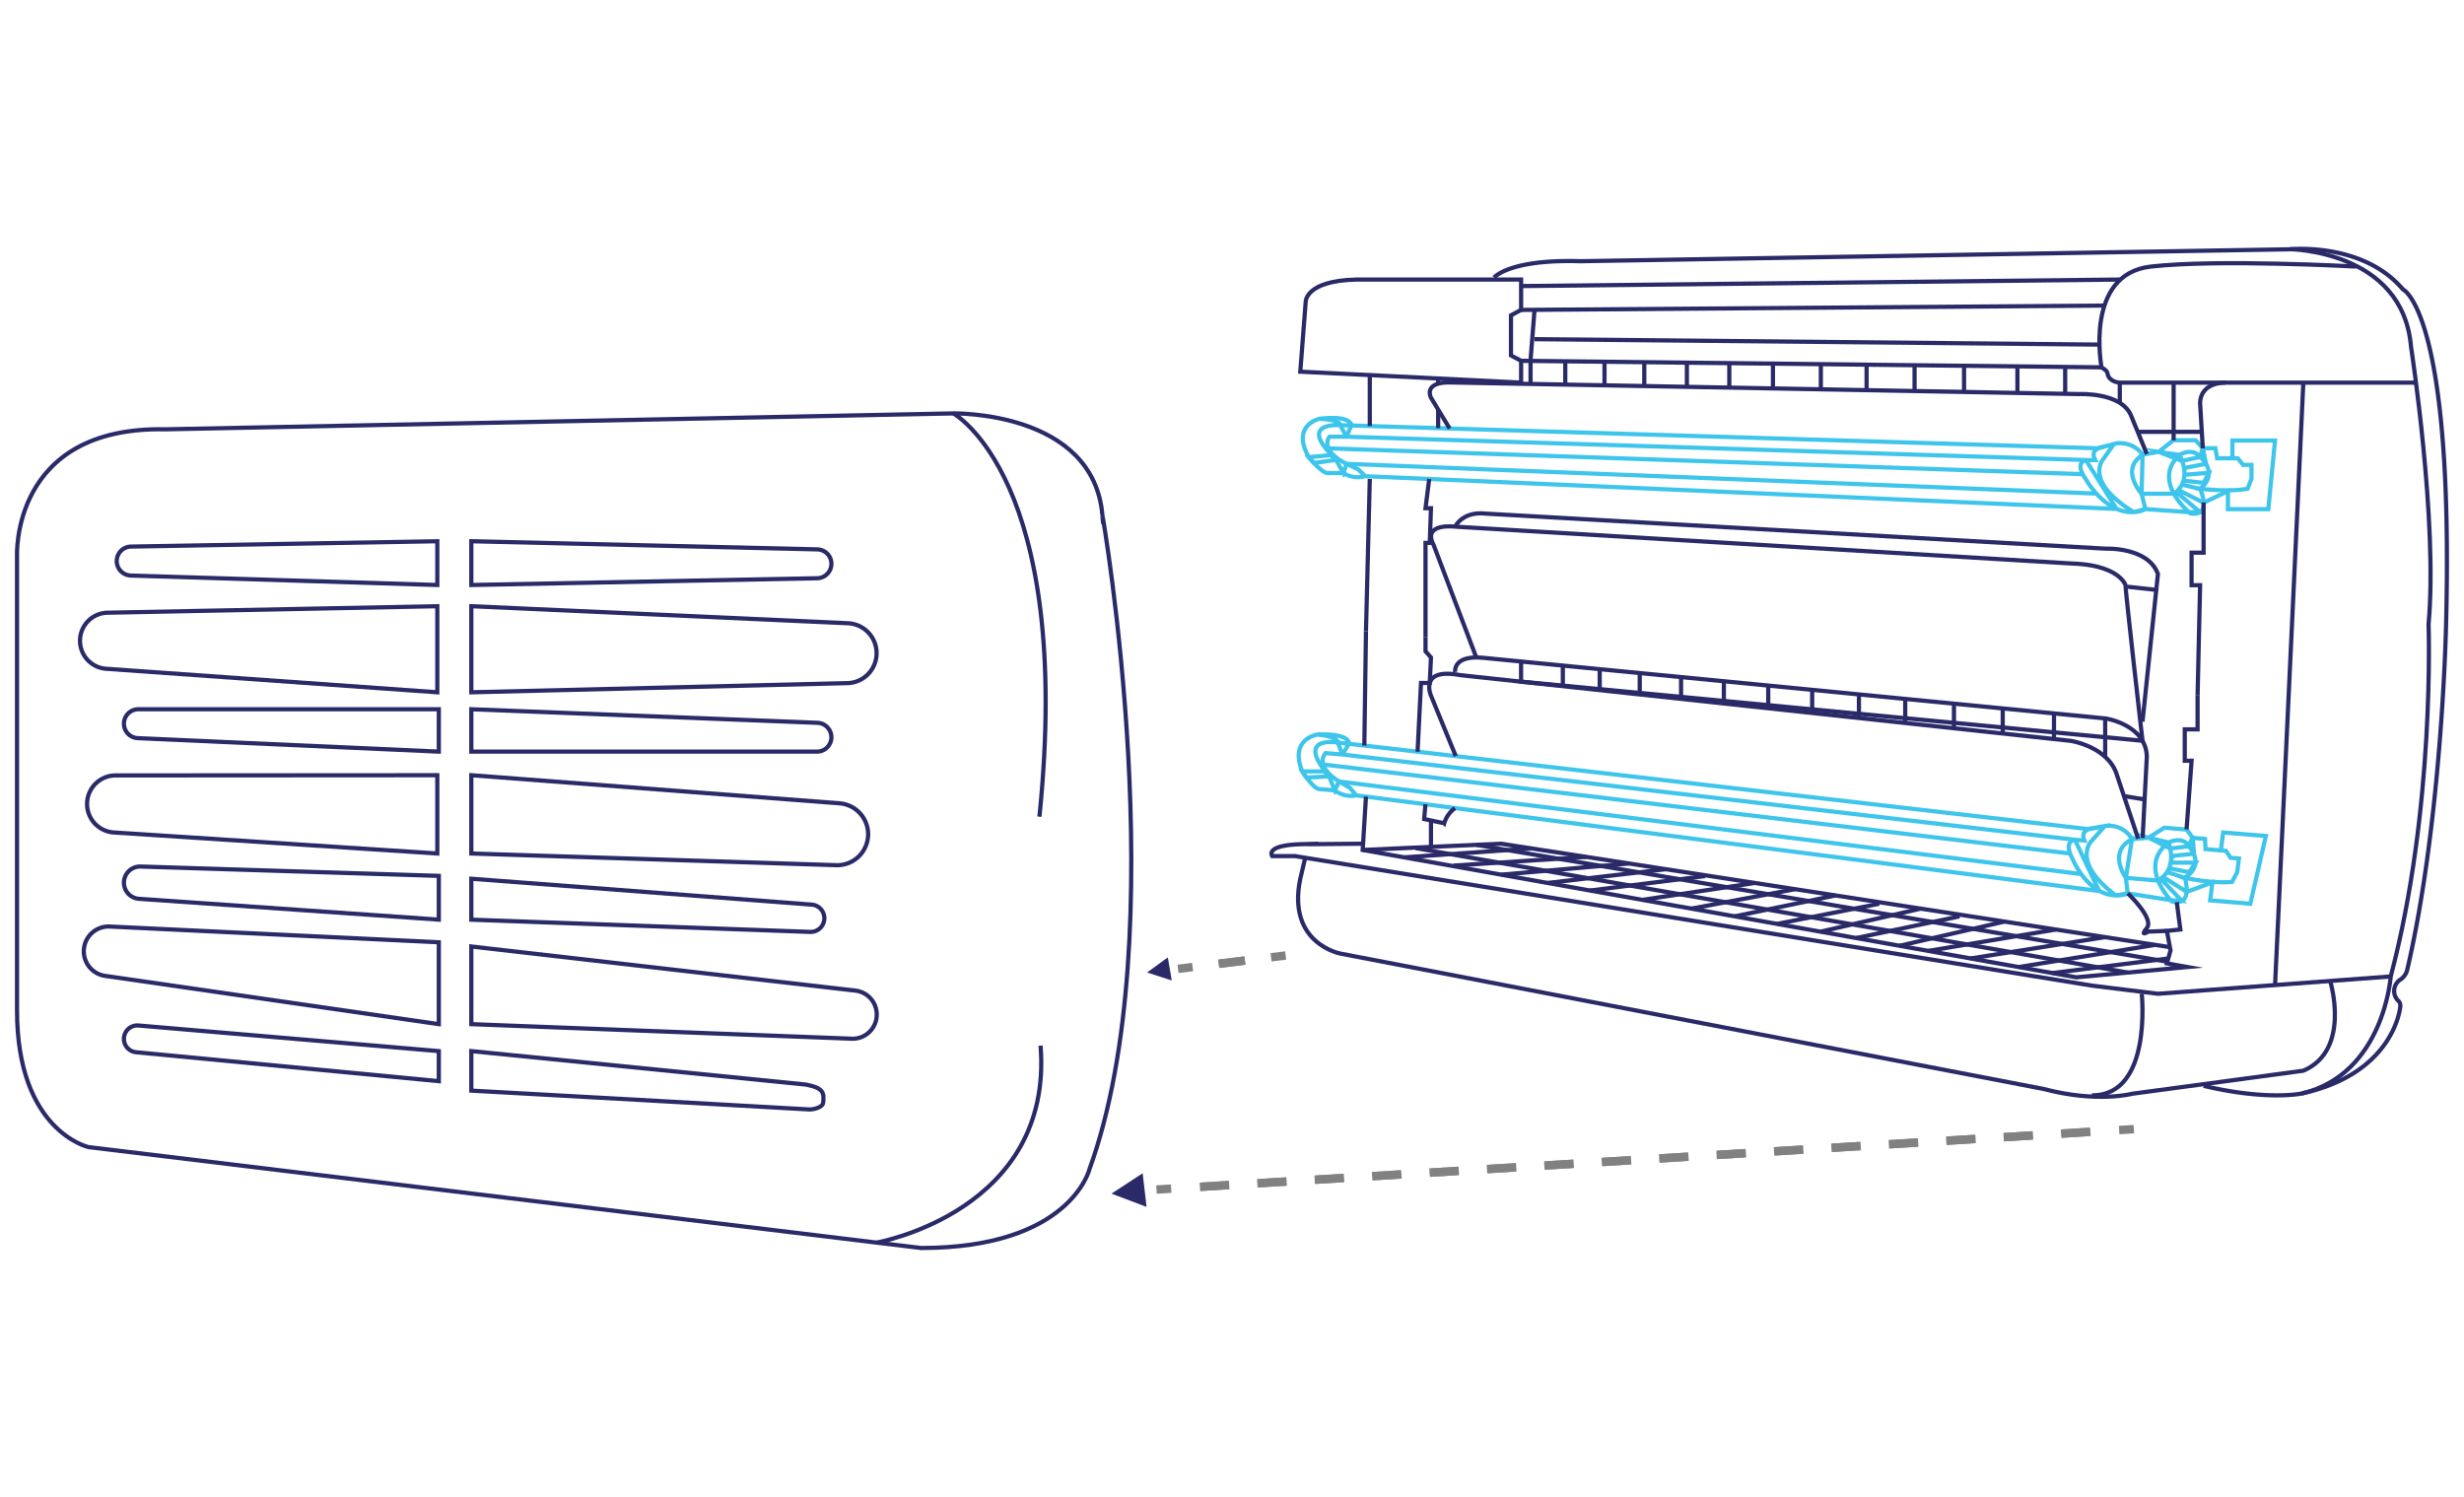 <?xml version="1.0" encoding="utf-8"?><svg id="Layer_1" data-name="Layer 1" xmlns="http://www.w3.org/2000/svg" viewBox="0 0 586 356"><defs><style>.cls-1,.cls-2,.cls-3,.cls-4,.cls-6{fill:none;stroke-miterlimit:10;}.cls-1{stroke:#292a67;}.cls-2{stroke:#3ec5eb;}.cls-3,.cls-4,.cls-6{stroke:#818181;stroke-width:2px;}.cls-4{stroke-dasharray:6.84 6.84;}.cls-5{fill:#292a67;}.cls-6{stroke-dasharray:6.27 6.27;}</style></defs><path class="cls-1" d="M355.35,66s3.52-4.39,20.49-3.87l168.75-2.84s17.29-1.8,26.89,9.54c0,0,12.17,5.16,10.25,79.91,0,0-.94,46.37-9.25,82a3.83,3.83,0,0,1-1.6,2.24,3.24,3.24,0,0,0-.36,5.19,1.73,1.73,0,0,1,.32,1.29s-1.28,15.73-23.37,20.62c0,0-8.23,1.79-23.39-1.82"/><path class="cls-1" d="M361.76,66.49v7.22L359.35,75h0v9.54h0l2.41,1.28V91L309.24,88.4l1.28-16.5s-.32-5.15,12.17-5.41Z"/><path class="cls-1" d="M560.36,63.4s-32.89-1.81-48.84,0-11.72,24-11.72,24c1,.54,1.38,1,1.42,1.44.13,1.22,1.49,2.17,3.15,2.17h70.31"/><path class="cls-1" d="M544.59,59.27s26.89.26,28.81,23.2c0,0,6.41,41.5,4.17,66,0,0,1.6,43.82-9,83.78,0,0-1.6,23.19-21.13,27.83"/><line class="cls-1" x1="361.76" y1="68.04" x2="504.17" y2="66.49"/><polyline class="cls-1" points="361.75 73.71 364.96 73.69 500.43 72.68"/><line class="cls-1" x1="363.99" y1="85.82" x2="364.95" y2="73.68"/><line class="cls-1" x1="364.96" y1="80.67" x2="499.27" y2="81.96"/><line class="cls-1" x1="361.76" y1="85.82" x2="499.76" y2="87.37"/><line class="cls-1" x1="547.79" y1="90.98" x2="541.06" y2="234.43"/><path class="cls-1" d="M568.6,232.24l-55.39,4.12-15.69-1.93L308,203.62h-5.44s-1.92-2.57,6.72-2.83,1.6,0,1.6,0l13.47-.12"/><path class="cls-1" d="M554.17,233.31s5.1,16.45-6.38,21.35l-40.67,5.48S498.8,262.39,486,259L318.85,226.82S306,224.5,309.24,209l1.18-5"/><path class="cls-1" d="M509.36,236.36s2.57,24.28-11.84,24.16"/><path class="cls-2" d="M523.24,116.24s6.83.86,11.31,0l.91-2.41v-3.26h-2L532.2,109h-4.91l-.42-2.4h-3l-.64,2.06S527.94,112.46,523.24,116.24Z"/><path class="cls-2" d="M323,111.62l1.71,1.64a6.48,6.48,0,0,1-5.23-.76h-3.86c-1.46-.19-4.38-3.8-4.38-3.8-4.25-7.6,2.56-9.09,2.56-9.09,7.6-.9,7.6,1.51,7.6,1.51l-1.17,2.75,175.84,5.54,7.31,11.64-178.67-7.79L323,111.62l-2.77-1.3c-6.62-3.34-4.06-6.45-4.06-6.45h4.06l-1.5-2.75,180,5.5,4-1-2.51,3.56s-4.81,5.25,7.24,12.61l2.76-.71-.9-3.65.24-9.24c-5.47,3.46-.24,9.24-.24,9.24H517c4.7-3.29,1.34-9.24,1.34-9.24l-4.91-.7,5.45,2.13,4.37-.91c-1.78-2.4-4.91-.52-4.91-.52-6.83,6.36,2.56,13.92,2.56,13.92,5.34.86,2.35-5.84,2.35-5.84l-4.34-1,.37-.95,4.8.52,1.25-2.38-5.83.46v-1.61l5.14-1-.75-3.7-1.71-1.89h-5.33l-3.42,2.73-3.84.7a6.59,6.59,0,0,0-6.83-2.57l-3,.86s-2.88.38-1.44,3h-2.24s-2.89.45,0,4.58c0,0,4.8,8.63,11.92,7.73a6,6,0,0,0,2.24-.67l10.3.73,2.7,0-5.69-4.8.78-.34,5.74,2.9,5.79-2.76v4.29h9.6l1.6-16.32H530.92v4"/><polyline class="cls-2" points="317.06 108.16 319.49 112.5 320.24 110.32 498.61 117.4"/><path class="cls-2" d="M313.81,99.61c5.2.2,4.93,1.51,4.93,1.51s-9.83-.83-2.06,7.08l.38,0-5.81.54,1.21,1.38,4.83-.67L316,106.64l179.37,6.14"/><path class="cls-2" d="M519.59,208.8s6.69,1.43,11.26.95l1.21-2.32.42-3.24-2-.17-1.08-1.65-4.88-.41-.11-2.43-3-.25-.91,2S524.75,205.43,519.59,208.8Z"/><path class="cls-2" d="M321.06,187.4l1.48,1.77a6.29,6.29,0,0,1-5.1-1.19l-3.84-.32c-1.42-.32-3.87-4.15-3.87-4.15-3.23-7.92,3.73-8.82,3.73-8.82,7.68-.26,7.36,2.13,7.36,2.13l-1.52,2.64,174.16,20.27,5.77,12.19L322.54,189.17l-1.48-1.77-2.6-1.53c-6.14-3.88-3.19-6.75-3.19-6.75l4,.34-1.13-2.86,178.34,20.58,4.08-.7-2.95,3.34s-5.46,4.81,5.57,13.15l2.84-.48-.43-3.7,1.43-9.17c-5.89,3-1.43,9.17-1.43,9.17l7,.59.58.05c5.1-2.88,2.53-9.08,2.53-9.08L511,199.24l5.14,2.58,4.46-.54c-1.45-2.54-4.81-.93-4.81-.93-7.62,5.76.74,14.06.74,14.06,5.2,1.31,3.09-5.61,3.09-5.61l-4.18-1.36.49-.92,4.71.93,1.55-2.27-5.86,0,.21-1.6,5.24-.52-.27-3.75-1.46-2-5.3-.45L511,199.24l-3.92.38a6.27,6.27,0,0,0-6.46-3.14l-3.08.61s-2.92.14-1.82,2.82l-2.23-.18s-2.92.2-.59,4.55c0,0,3.66,9,10.86,8.69a6.15,6.15,0,0,0,2.32-.48l10.15,1.6,2.68.2-5-5.25.82-.27,5.34,3.36,6.11-2.26-.56,4.27,9.56.81,3.7-16.11L528.73,198l-.51,3.93"/><polyline class="cls-2" points="315.59 183.46 317.44 187.98 318.46 185.88 494.95 207.89"/><path class="cls-2" d="M313.46,174.69c5.15.63,4.71,1.91,4.71,1.91s-9.67-1.65-3,6.87h.39l-5.86,0,1,1.47,4.89-.26-.95-2.86L492.29,203"/><path class="cls-1" d="M529.35,91s-6-.26-6.11,4.9l.64,10.74"/><polyline class="cls-1" points="524.07 119.52 524.07 131.45 521.21 131.45 521.21 139.18 523.24 139.18 522.64 165.45"/><polyline class="cls-1" points="522.64 165.45 522.64 173.47 519.59 173.47 519.59 180.94 521.21 180.94 520.02 197.26"/><path class="cls-1" d="M509.54,176.19s-4.34-38-4-36.75.24-5-12.81-5.41l-146.64-8.77s-8-1-5.13,4.38l10.14,26.73"/><path class="cls-1" d="M344.76,101.91l-4.44-7.32s-2.15-4,5.32-3.61l148.78,2.75s10-.52,12.38,5.07l1.51,3.67,2.26,5.51"/><path class="cls-1" d="M346.22,179.83l-5.9-14.38s-3-6.76,7-4.87L492.5,176.21s9,1.38,11,8.25l5,15"/><path class="cls-1" d="M346.07,125.26s1.7-3.71,7.25-3.1l147.51,8.34s10-.45,12.38,6l-3.67,35.15"/><path class="cls-1" d="M346.07,159.84s-.64-4.08,6.61-3.39l148.15,14.44s9.46,1.45,9.74,9l-1,19.42"/><line class="cls-1" x1="342.03" y1="90.01" x2="342.03" y2="91.27"/><line class="cls-1" x1="342.03" y1="97.41" x2="342.03" y2="101.83"/><polyline class="cls-1" points="339.9 113.92 339.02 120.88 340.32 120.88 340.03 129.13 339.02 129.13 339.02 151.48"/><polyline class="cls-1" points="339.02 151.48 339.02 154.91 340.32 156.37 340.03 162.44 337.95 162.44 337.13 178.79"/><path class="cls-1" d="M339,191.29l-.3,3.52,4.78,1a6.72,6.72,0,0,1,2.55-3.6"/><polyline class="cls-1" points="324.86 189.47 324.08 202.16 493.78 232.45 520.22 230 515.34 229.14 516.2 226.05 515.34 221.41 518.54 221.07 517.69 214.57"/><line class="cls-1" x1="324.47" y1="177.32" x2="324.86" y2="150.14"/><line class="cls-1" x1="324.86" y1="150.14" x2="325.77" y2="113.92"/><line class="cls-1" x1="325.77" y1="101.33" x2="325.77" y2="89.21"/><path class="cls-1" d="M506.05,212.49s6.37,6,4.52,8.23.34.86.34.86l4.43-.17"/><polyline class="cls-1" points="361.75 157.34 361.75 162.13 509.54 176.19"/><line class="cls-1" x1="371.68" y1="158.57" x2="371.68" y2="163.19"/><line class="cls-1" x1="380.45" y1="159.44" x2="380.45" y2="164.06"/><line class="cls-1" x1="389.97" y1="160.45" x2="389.97" y2="165.08"/><line class="cls-1" x1="399.8" y1="161.32" x2="399.8" y2="165.95"/><line class="cls-1" x1="409.98" y1="162.16" x2="409.98" y2="167.07"/><line class="cls-1" x1="420.53" y1="163.24" x2="420.53" y2="168.15"/><line class="cls-1" x1="430.98" y1="164.42" x2="430.98" y2="169.33"/><line class="cls-1" x1="442.1" y1="165.45" x2="442.1" y2="170.78"/><line class="cls-1" x1="453.11" y1="166.5" x2="453.11" y2="171.83"/><line class="cls-1" x1="464.7" y1="167.67" x2="464.7" y2="173.01"/><line class="cls-1" x1="476.3" y1="168.74" x2="476.3" y2="174.48"/><line class="cls-1" x1="488.49" y1="169.9" x2="488.49" y2="175.64"/><line class="cls-1" x1="500.66" y1="170.96" x2="500.66" y2="179.86"/><line class="cls-1" x1="505.14" y1="189.35" x2="510.03" y2="190.14"/><line class="cls-1" x1="506.04" y1="139.56" x2="513.21" y2="140.35"/><line class="cls-1" x1="364" y1="85.85" x2="364" y2="91.32"/><line class="cls-1" x1="372.26" y1="85.99" x2="372.26" y2="91.46"/><line class="cls-1" x1="381.59" y1="86.07" x2="381.59" y2="91.54"/><line class="cls-1" x1="391.05" y1="86.32" x2="391.05" y2="91.79"/><line class="cls-1" x1="401.18" y1="86.49" x2="401.18" y2="91.96"/><line class="cls-1" x1="411.27" y1="86.67" x2="411.27" y2="92.14"/><line class="cls-1" x1="421.65" y1="86.61" x2="421.65" y2="92.08"/><line class="cls-1" x1="433.04" y1="86.91" x2="433.04" y2="92.38"/><line class="cls-1" x1="443.92" y1="86.99" x2="443.92" y2="92.8"/><line class="cls-1" x1="455.33" y1="87.17" x2="455.33" y2="92.98"/><line class="cls-1" x1="467.1" y1="87.23" x2="467.1" y2="93.23"/><line class="cls-1" x1="479.79" y1="87.23" x2="479.79" y2="93.23"/><line class="cls-1" x1="491.15" y1="87.49" x2="491.15" y2="93.49"/><line class="cls-1" x1="504.14" y1="91.25" x2="504.14" y2="95.75"/><line class="cls-1" x1="516.94" y1="91.13" x2="516.94" y2="104.73"/><polyline class="cls-1" points="523.24 102.71 523.65 102.71 508.67 102.71"/><polyline class="cls-1" points="324.08 202.16 356.95 200.67 516.05 225.28"/><line class="cls-1" x1="340.32" y1="195.14" x2="340.32" y2="201.43"/><line class="cls-1" x1="333.94" y1="203.92" x2="364.19" y2="201.79"/><line class="cls-1" x1="345.7" y1="205.87" x2="377.25" y2="203.81"/><line class="cls-1" x1="356.98" y1="208.04" x2="387.35" y2="205.38"/><line class="cls-1" x1="368.02" y1="210.01" x2="396.15" y2="206.74"/><line class="cls-1" x1="378.13" y1="211.81" x2="405.52" y2="208.37"/><line class="cls-1" x1="390.56" y1="214.03" x2="417.3" y2="210.01"/><line class="cls-1" x1="402.24" y1="216.11" x2="426.89" y2="211.49"/><line class="cls-1" x1="412.54" y1="217.95" x2="436.5" y2="212.98"/><line class="cls-1" x1="422.6" y1="219.75" x2="446.93" y2="214.95"/><line class="cls-1" x1="432.94" y1="221.59" x2="456.79" y2="216.11"/><line class="cls-1" x1="441.43" y1="223.11" x2="466.03" y2="217.95"/><line class="cls-1" x1="451.73" y1="224.95" x2="476.7" y2="219.19"/><line class="cls-1" x1="458.57" y1="226.17" x2="488.91" y2="221.08"/><line class="cls-1" x1="468.64" y1="227.97" x2="500.61" y2="222.89"/><line class="cls-1" x1="480.09" y1="230.01" x2="512.51" y2="224.73"/><line class="cls-1" x1="488.08" y1="231.44" x2="515.67" y2="227.97"/><line class="cls-1" x1="336.66" y1="201.71" x2="506.05" y2="231.32"/><line class="cls-1" x1="351.08" y1="200.94" x2="515.45" y2="228.74"/><polyline class="cls-3" points="278.53 282.71 275.04 282.93 278.53 282.71"/><line class="cls-4" x1="285.36" y1="282.29" x2="500.57" y2="268.99"/><polyline class="cls-3" points="503.98 268.78 507.48 268.56 503.98 268.78"/><line class="cls-4" x1="497.15" y1="269.2" x2="281.95" y2="282.5"/><polygon class="cls-5" points="264.33 283.9 272.68 287.06 271.75 279.05 264.33 283.9"/><polyline class="cls-3" points="283.63 230 280.16 230.44 283.63 230"/><line class="cls-6" x1="289.85" y1="229.23" x2="299.18" y2="228.08"/><polyline class="cls-3" points="302.29 227.69 305.76 227.26 302.29 227.69"/><line class="cls-6" x1="296.07" y1="228.46" x2="286.74" y2="229.62"/><polygon class="cls-5" points="272.8 231.3 278.68 233.2 277.73 227.71 272.8 231.3"/><path class="cls-1" d="M259.1,278.09s-4.53,18.74-40.05,18.74l-198-24s-17-3.77-17-32.49v-108s-1.54-31,35.31-30.23l187.22-3.78s33.42-.75,35.6,24.18C262.21,122.43,279.5,222,259.1,278.09Z"/><path class="cls-1" d="M104,128.73v10.41l-72.9-2.25a3.45,3.45,0,0,1-3.34-3.44h0A3.45,3.45,0,0,1,31.17,130Z"/><path class="cls-1" d="M112.09,128.73v10.41l82.27-1.61a3.44,3.44,0,0,0,3.37-3.43h0a3.43,3.43,0,0,0-3.35-3.43Z"/><path class="cls-1" d="M104,144.18v20.48l-78.77-5.6a6.68,6.68,0,0,1-6.2-6.66h0a6.67,6.67,0,0,1,6.54-6.67Z"/><path class="cls-1" d="M112.09,144.18v20.48l89.43-2.18a7.11,7.11,0,0,0,6.95-7.12h0a7.12,7.12,0,0,0-6.8-7.12Z"/><path class="cls-1" d="M104.36,168.69v10.08l-71.61-3.21a3.44,3.44,0,0,1-3.28-3.43h0a3.44,3.44,0,0,1,3.44-3.44Z"/><path class="cls-1" d="M112.09,178.77V168.69l82.35,3.23a3.44,3.44,0,0,1,3.29,3.43h0a3.43,3.43,0,0,1-3.43,3.42Z"/><path class="cls-1" d="M104,184.38V203l-76.94-5a6.79,6.79,0,0,1-6.35-6.78h0a6.79,6.79,0,0,1,6.79-6.79Z"/><path class="cls-1" d="M112.09,184.38V203l86.76,2.78a7.37,7.37,0,0,0,7.61-7.37h0a7.38,7.38,0,0,0-6.81-7.35Z"/><path class="cls-1" d="M104.36,208.32v10.41l-71.31-4.95a3.85,3.85,0,0,1-3.58-3.84h0a3.85,3.85,0,0,1,4-3.84Z"/><path class="cls-1" d="M112.09,209v9.74l80.59,2.91a3.26,3.26,0,0,0,3.37-3.25h0a3.25,3.25,0,0,0-3-3.24Z"/><path class="cls-1" d="M104.36,224.11v19.48L25,232.11a5.91,5.91,0,0,1-5-6.74h0a5.9,5.9,0,0,1,6.13-5Z"/><path class="cls-1" d="M112.09,225.12v18.47l90.42,3.46a5.73,5.73,0,0,0,6-5.73h0a5.74,5.74,0,0,0-5.08-5.71Z"/><path class="cls-1" d="M112.09,250v9.4s77.44,4.27,80.24,4.47c1,.08,3.35-.43,3.45-1.64.17-2.21.25-3.42-4.08-4.27Z"/><path class="cls-1" d="M104.36,257.15V250l-71.42-6.09a3.19,3.19,0,0,0-3.47,3.18h0a3.19,3.19,0,0,0,2.89,3.18Z"/><path class="cls-1" d="M208.47,295.55s42.15-7.41,39-46.86"/><path class="cls-1" d="M226.61,98.25s28.84,15.47,20.59,96"/></svg>